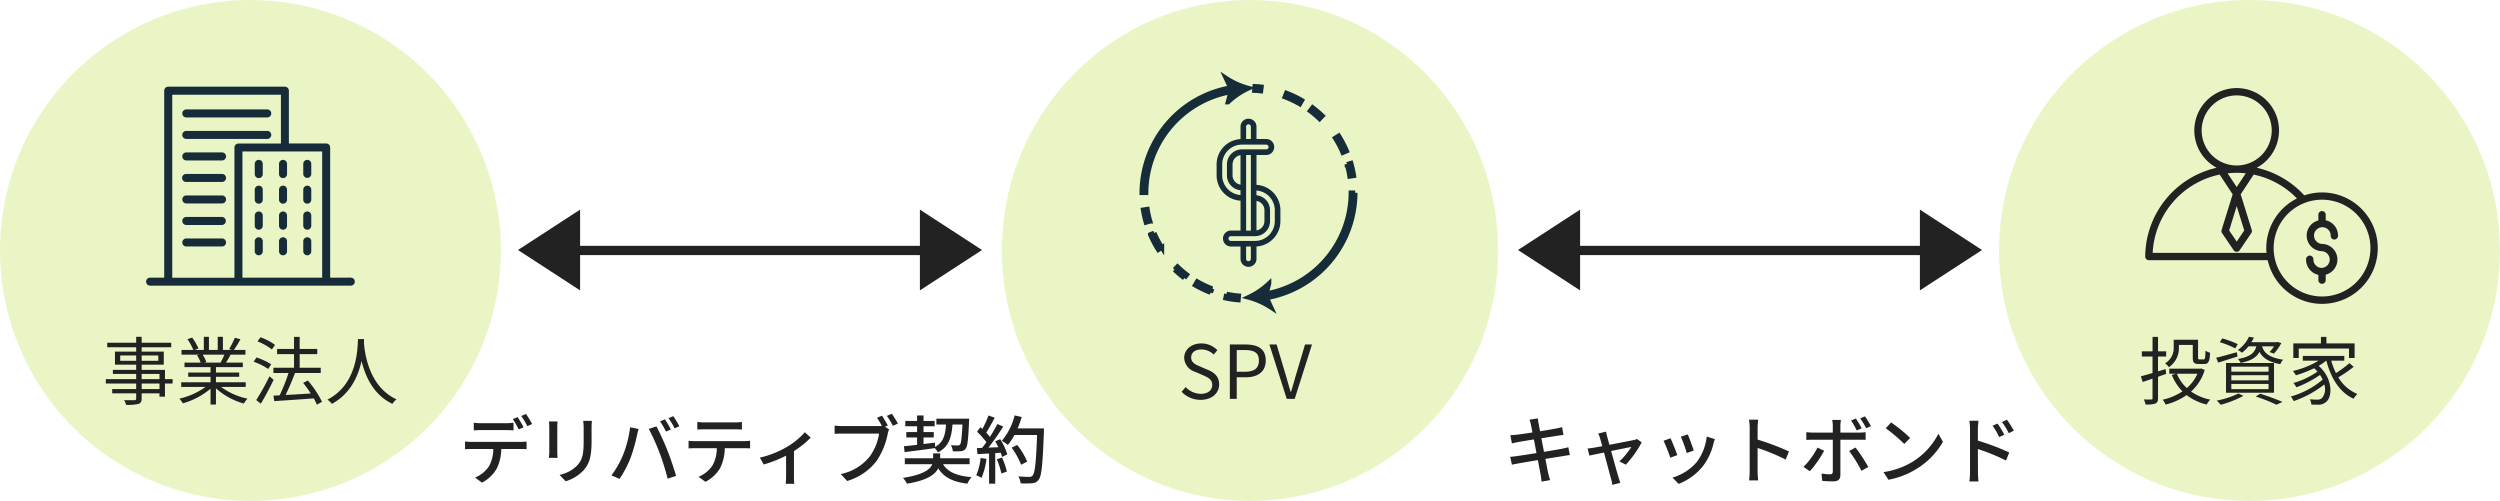 <svg xmlns="http://www.w3.org/2000/svg" width="539" height="108" viewBox="0 0 539 108">
  <g id="グループ_5415" data-name="グループ 5415" transform="translate(-729 -2072)">
    <path id="パス_19163" data-name="パス 19163" d="M54,0A54,54,0,1,1,0,54,54,54,0,0,1,54,0Z" transform="translate(729 2072)" fill="rgba(172,219,31,0.25)"/>
    <circle id="楕円形_9" data-name="楕円形 9" cx="54" cy="54" r="54" transform="translate(1160 2072)" fill="rgba(172,219,31,0.25)"/>
    <path id="パス_19165" data-name="パス 19165" d="M53.5,0C83.047,0,107,24.177,107,54s-23.953,54-53.5,54S0,83.823,0,54,23.953,0,53.5,0Z" transform="translate(945 2072)" fill="rgba(172,219,31,0.25)"/>
    <path id="パス_19275" data-name="パス 19275" d="M13.888-10.88a23.186,23.186,0,0,0-1.3-2.192l-1.024.432a19.1,19.1,0,0,1,1.264,2.208Zm-3.776.608c.512,0,1.088.032,1.6.064v-1.648a13.417,13.417,0,0,1-1.6.1H4.7a12.249,12.249,0,0,1-1.552-.1v1.648c.432-.032,1.024-.064,1.568-.064ZM2.72-7.728a14.272,14.272,0,0,1-1.456-.08v1.664c.448-.032.976-.048,1.456-.048H7.344a7.281,7.281,0,0,1-.96,3.776A6.663,6.663,0,0,1,3.424-.032L4.912,1.056A7.878,7.878,0,0,0,8.08-1.936a9.821,9.821,0,0,0,.992-4.256h4.112c.416,0,.976.016,1.344.032V-7.808a10.054,10.054,0,0,1-1.344.08Zm10.656-5.584a14.988,14.988,0,0,1,1.312,2.192l1.04-.448A17.638,17.638,0,0,0,14.4-13.744Zm5.984,1.184c.032.336.064.9.064,1.184v5.36c0,.464-.064,1.024-.08,1.3h1.872c-.032-.32-.064-.88-.064-1.3v-5.36c0-.448.032-.848.064-1.184Zm7.376-.128a12.371,12.371,0,0,1,.1,1.472v2.752c0,2.8-.208,4.048-1.328,5.312a7.407,7.407,0,0,1-3.872,2.1L22.96.768a8.891,8.891,0,0,0,3.824-2.336c1.184-1.344,1.76-2.7,1.76-6.368v-2.848c0-.576.032-1.056.064-1.472Zm17.616-.336-1.04.432a19.244,19.244,0,0,1,1.28,2.208l1.04-.448A20.073,20.073,0,0,0,44.352-12.592Zm1.808-.688-1.024.432a17.842,17.842,0,0,1,1.312,2.208l1.024-.464A23.118,23.118,0,0,0,46.16-13.28ZM35.312-4.88A20.9,20.9,0,0,1,32.832-.5L34.576.24a23.21,23.21,0,0,0,2.352-4.464,34.109,34.109,0,0,0,1.408-4.928c.08-.352.224-.96.336-1.36l-1.824-.368A23.451,23.451,0,0,1,35.312-4.88Zm7.888-.5A54.581,54.581,0,0,1,44.944.192L46.768-.4c-.432-1.5-1.28-4-1.888-5.536-.64-1.616-1.712-3.936-2.352-5.136l-1.648.544A45.336,45.336,0,0,1,43.2-5.376Zm16.16-5.056c.5,0,1.088.016,1.6.048v-1.648a10.911,10.911,0,0,1-1.6.112H52.912a12.255,12.255,0,0,1-1.568-.112v1.648c.448-.032,1.04-.048,1.568-.048ZM50.912-7.888a14.02,14.02,0,0,1-1.456-.08V-6.32c.448-.032.976-.048,1.456-.048h4.624a7.4,7.4,0,0,1-.96,3.776,6.643,6.643,0,0,1-2.96,2.384L53.088.88A7.794,7.794,0,0,0,56.272-2.1a9.952,9.952,0,0,0,.992-4.272h4.112c.416,0,.976.016,1.344.048V-7.968c-.4.048-1.008.08-1.344.08Zm23.616-1.92a16.1,16.1,0,0,1-4.112,3.3,20.76,20.76,0,0,1-5.6,2.176l.848,1.472a26.477,26.477,0,0,0,4.816-1.9V-.224c0,.512-.048,1.264-.08,1.536h1.856a10.2,10.2,0,0,1-.08-1.536v-5.52a20.024,20.024,0,0,0,3.616-2.9Zm17.888-1.456c-.32-.592-.864-1.536-1.264-2.112l-1.072.448a18.281,18.281,0,0,1,1.056,1.76,5.674,5.674,0,0,1-.7.032h-7.76a14.474,14.474,0,0,1-1.728-.112v1.776c.4-.016,1.04-.048,1.728-.048h7.856a11.2,11.2,0,0,1-2,4.912A10.632,10.632,0,0,1,82.272-.8L83.648.7A12.377,12.377,0,0,0,90-3.632,15.747,15.747,0,0,0,92.4-9.5a4.861,4.861,0,0,1,.288-.928l-.88-.576Zm-.208-2.08A17.73,17.73,0,0,1,93.5-11.2l1.088-.48c-.32-.592-.912-1.552-1.3-2.112ZM96.032-5.52c1.744-.224,4.16-.528,6.5-.864a3.974,3.974,0,0,1,.688.928c2.336-1.216,2.928-3.2,3.136-6.016H108.5c-.128,2.9-.288,4.016-.512,4.32a.608.608,0,0,1-.528.192,14.183,14.183,0,0,1-1.44-.064,3.207,3.207,0,0,1,.4,1.328,14.345,14.345,0,0,0,1.744-.032,1.327,1.327,0,0,0,1.024-.528c.416-.512.576-1.984.736-5.888.016-.176.016-.592.016-.592H102.88v1.264h2.08c-.144,2.256-.56,3.84-2.352,4.816l-.032-.912-2.464.3V-8.688h2.208V-9.84h-2.208V-11.1h2.4v-1.152h-2.4v-1.168H98.72v1.168H96.176V-11.1H98.72V-9.84H96.4v1.152h2.32v1.6c-1.072.112-2.048.224-2.832.3Zm14.016,2.608v-1.28H103.7V-5.248h-1.52v1.056h-6.1v1.28H102c-.448,1.1-1.92,2.272-6.32,2.944a6.24,6.24,0,0,1,.864,1.248c4.272-.672,6.048-1.952,6.736-3.3,1.232,1.952,3.184,2.912,6.288,3.3a5.065,5.065,0,0,1,.912-1.408c-3.12-.256-5.1-1.072-6.16-2.784Zm2.368-1.36a12.092,12.092,0,0,1-.944,3.744,6.253,6.253,0,0,1,1.136.56,14.814,14.814,0,0,0,1.072-4.08Zm3.5.288A17.278,17.278,0,0,1,116.9-.912l1.184-.416a17.449,17.449,0,0,0-1.04-3.024Zm-.352-3.872a13.763,13.763,0,0,1,.672,1.28l-2.128.08A50.221,50.221,0,0,0,117.3-11.04l-1.264-.544A29.817,29.817,0,0,1,114.416-8.8a9.321,9.321,0,0,0-.784-.928c.576-.864,1.248-2.128,1.824-3.216l-1.344-.48a18.451,18.451,0,0,1-1.312,2.9l-.432-.384-.72.992a17.219,17.219,0,0,1,2.016,2.24c-.32.448-.624.864-.928,1.248l-1.12.032.128,1.312c.736-.048,1.584-.1,2.5-.144V1.28h1.328V-5.312l1.184-.08a8.06,8.06,0,0,1,.288.9l1.136-.544a13.521,13.521,0,0,0-1.536-3.28Zm10.5-2.784H120.4a21.184,21.184,0,0,0,.88-2.448l-1.52-.352a13.388,13.388,0,0,1-2.768,5.472,11.123,11.123,0,0,1,1.312.9,12.437,12.437,0,0,0,1.408-2.144h4.88c-.208,5.872-.464,8.24-.976,8.752a.767.767,0,0,1-.688.272c-.384,0-1.344-.016-2.384-.1a3.351,3.351,0,0,1,.5,1.488,15.294,15.294,0,0,0,2.464-.016,1.709,1.709,0,0,0,1.408-.736c.672-.816.88-3.312,1.152-10.368Zm-3.6,7.168a15.1,15.1,0,0,0-2.16-3.6l-1.2.592a15.72,15.72,0,0,1,2.048,3.68Z" transform="translate(828 2175)" fill="#222"/>
    <path id="パス_19274" data-name="パス 19274" d="M14.128-6.576c-.368.112-.9.224-1.5.352-.768.144-2.192.384-3.744.64L8.32-8.512c1.44-.224,2.784-.432,3.488-.544.448-.064.992-.144,1.28-.176l-.3-1.68c-.32.1-.816.208-1.312.3-.624.128-1.984.352-3.44.592-.16-.832-.272-1.44-.3-1.632C7.648-12,7.6-12.5,7.552-12.8l-1.792.288a9.114,9.114,0,0,1,.32,1.152c.048.224.16.8.32,1.6-1.456.224-2.784.416-3.376.48-.5.048-.944.08-1.392.112l.336,1.76C2.384-7.5,2.8-7.6,3.344-7.7c.56-.1,1.888-.32,3.36-.56l.56,2.944c-1.728.272-3.36.528-4.144.64-.448.064-1.12.144-1.52.16L1.968-2.8c.352-.1.832-.192,1.488-.3.752-.144,2.368-.416,4.112-.7C7.84-2.32,8.08-1.12,8.144-.72c.1.48.144.992.224,1.552l1.84-.32c-.16-.48-.3-1.04-.416-1.5-.1-.432-.32-1.632-.608-3.072,1.488-.24,2.9-.464,3.728-.592.608-.1,1.184-.208,1.552-.24Zm12.4,3.76a23.178,23.178,0,0,0,3.424-4.816l-1.024-.72a2.893,2.893,0,0,1-.688.224C27.664-8,25.152-7.52,22.992-7.1l-.48-1.744c-.1-.4-.192-.784-.24-1.1l-1.712.416a4.7,4.7,0,0,1,.416,1.024c.1.336.272.944.464,1.7-.864.16-1.536.288-1.76.32-.512.08-.928.144-1.392.176l.384,1.536c.448-.1,1.712-.368,3.152-.656C22.416-3.2,23.136-.512,23.36.272a7.7,7.7,0,0,1,.256,1.264L25.344,1.1c-.112-.3-.3-.9-.384-1.184-.24-.752-.976-3.424-1.6-5.68,2.016-.416,3.968-.8,4.352-.88a15.137,15.137,0,0,1-2.576,3.12Zm13.36-6.528-1.5.5a29.262,29.262,0,0,1,1.28,3.52l1.5-.544C40.96-6.576,40.176-8.672,39.888-9.344Zm4.08.464A11.105,11.105,0,0,1,41.84-3.408,10.9,10.9,0,0,1,36.592-.032l1.328,1.36a12.534,12.534,0,0,0,5.264-3.872,12.871,12.871,0,0,0,2.24-4.816,8.884,8.884,0,0,1,.3-.96Zm-7.808.368-1.5.544A32.677,32.677,0,0,1,36.112-4.32l1.52-.56C37.328-5.744,36.528-7.776,36.16-8.512ZM61.712-5.664a55.212,55.212,0,0,0-6.768-2.56v-2.5c0-.56.064-1.264.112-1.792H53.088a11.583,11.583,0,0,1,.144,1.792v9.248A16.75,16.75,0,0,1,53.1.576h1.968a18.747,18.747,0,0,1-.128-2.048V-6.416a42.655,42.655,0,0,1,6.048,2.5ZM79.376-11.12a20.1,20.1,0,0,0-1.28-2.112l-1.024.432a15.856,15.856,0,0,1,1.264,2.128Zm-2,.464a21.519,21.519,0,0,0-1.248-2.112l-1.04.432a16.863,16.863,0,0,1,1.232,2.144ZM67.856-6.5a16.609,16.609,0,0,1-3.024,4.16l1.376.944A23.906,23.906,0,0,0,69.28-5.808Zm8.96-1.7c.4,0,.944,0,1.408.032V-9.824a10.645,10.645,0,0,1-1.424.1H72.784V-11.2a8.6,8.6,0,0,1,.128-1.264H71.024a6.974,6.974,0,0,1,.128,1.248v1.488H66.864a13.284,13.284,0,0,1-1.424-.1v1.68c.432-.032.944-.048,1.44-.048h4.272v6.864c-.016.432-.192.592-.608.592A10.922,10.922,0,0,1,68.72-.912L68.864.672A24.069,24.069,0,0,0,71.3.784c1.04,0,1.488-.5,1.488-1.36V-8.192ZM74.672-5.76a27.706,27.706,0,0,1,2.656,4.272L78.8-2.32a34.382,34.382,0,0,0-2.752-4.192Zm9.056-6.16L82.56-10.672a36.375,36.375,0,0,1,4,3.392l1.264-1.3A32.4,32.4,0,0,0,83.728-11.92ZM82.08-1.216,83.152.432A17.641,17.641,0,0,0,89.28-1.952,16.49,16.49,0,0,0,94.9-7.744L93.92-9.488a15.234,15.234,0,0,1-5.552,6.032A16.625,16.625,0,0,1,82.08-1.216Zm28.1-8.928a19.946,19.946,0,0,0-1.488-2.368l-1.072.5a15.989,15.989,0,0,1,1.472,2.4Zm-2.048.88a19.725,19.725,0,0,0-1.456-2.416l-1.072.464a14.577,14.577,0,0,1,1.408,2.448Zm-5.7-1.232c0-.576.08-1.264.128-1.792h-1.968a11.428,11.428,0,0,1,.144,1.792v9.248A16.954,16.954,0,0,1,100.608.8h1.952c-.064-.592-.112-1.552-.112-2.048l-.016-4.944a44.711,44.711,0,0,1,6.064,2.48l.7-1.728A51.831,51.831,0,0,0,102.432-8Z" transform="translate(1053 2175)" fill="#222"/>
    <path id="パス_19276" data-name="パス 19276" d="M12.384-2.112H8.544v-1.2h3.84ZM8.544-5.376h3.84v1.12H8.544ZM3.92-8.208V-9.36H7.36v1.152ZM12.128-9.36v1.152H8.544V-9.36Zm3.088,5.1H13.568v-2H8.544v-1.12h4.768v-2.816H8.544v-.928h6.368V-12.1H8.544v-1.28H7.36v1.28H1.12v.976H7.36v.928H2.784v2.816H7.36v1.12H2.336v.88H7.36v1.12H.816v.944H7.36v1.2H2.192V-1.2H7.36V-.1c0,.272-.1.368-.4.384C6.688.288,5.728.3,4.768.272A3.945,3.945,0,0,1,5.184,1.28,9.553,9.553,0,0,0,7.84,1.088c.48-.176.7-.448.7-1.184V-1.2h3.84v.72h1.184V-3.312h1.648Zm11.168-5.28a14.627,14.627,0,0,1-.816,1.664l.16.048h-3.76l.512-.112a6.217,6.217,0,0,0-.8-1.6Zm4.592,6.96V-3.584H24.56V-4.768h5.008V-5.68H24.56V-6.848h5.792v-.976H26.72c.32-.48.672-1.1.992-1.712h3.2V-10.56h-2.48a22.373,22.373,0,0,0,1.408-2.3l-1.216-.32a18.152,18.152,0,0,1-1.216,2.432L28-10.56H26.064v-2.832h-1.12v2.832h-1.9v-2.832h-1.1v2.832H19.968l.816-.3a11.028,11.028,0,0,0-1.36-2.352l-1.008.336a12.472,12.472,0,0,1,1.264,2.32H17.136v1.024h3.9l-.56.112a6.718,6.718,0,0,1,.784,1.6H17.776v.976h5.616V-5.68H18.576v.912h4.816v1.184h-6.32v1.008H22.3A15.42,15.42,0,0,1,16.656-.048,5.1,5.1,0,0,1,17.424.96a16.079,16.079,0,0,0,5.968-3.152V1.216H24.56V-2.272a15.1,15.1,0,0,0,6.016,3.28,4.278,4.278,0,0,1,.8-1.056,14.639,14.639,0,0,1-5.712-2.528Zm6.32-9.056A11.746,11.746,0,0,0,34.16-13.28l-.64.88a12.766,12.766,0,0,1,3.1,1.744Zm-.832,4.176A13.564,13.564,0,0,0,33.3-8.928l-.624.912a13.448,13.448,0,0,1,3.152,1.568ZM36.1-4.88A48.137,48.137,0,0,1,33.232.256l1.008.768c.9-1.488,1.952-3.456,2.752-5.136ZM47.424.624a21.742,21.742,0,0,0-3.056-4.592L43.36-3.44a27.59,27.59,0,0,1,1.648,2.272c-1.888.128-3.792.24-5.44.32.7-1.392,1.456-3.216,2.048-4.736h5.536V-6.72H42.608V-9.648H46.4v-1.12H42.608v-2.608H41.392v2.608H37.744v1.12h3.648V-6.72H36.944v1.136h3.264a37.751,37.751,0,0,1-1.92,4.816L36.96-.7,37.136.48C39.344.336,42.56.128,45.648-.112a10.58,10.58,0,0,1,.672,1.36Zm7.76-13.52c-.112,2.112-.112,9.744-6.592,13.056a4.394,4.394,0,0,1,.96.912c4.048-2.192,5.7-6.048,6.4-9.248.768,3.2,2.528,7.3,6.656,9.248A3.587,3.587,0,0,1,63.488.1c-6.016-2.752-6.88-10.144-7.024-12.256.016-.272.016-.528.032-.736Z" transform="translate(751 2158)" fill="#222"/>
    <path id="パス_19272" data-name="パス 19272" d="M8.768-11.632H11.76v2.7c0,1.12.288,1.408,1.3,1.408h1.168c.9,0,1.184-.5,1.264-2.432A2.95,2.95,0,0,1,14.5-10.4c-.032,1.648-.1,1.888-.4,1.888h-.864c-.288,0-.336-.064-.336-.432v-3.808H7.648v1.6A3.786,3.786,0,0,1,5.808-7.68a4.049,4.049,0,0,1,.8.848,4.9,4.9,0,0,0,2.16-4.3ZM5.9-6.432l-1.632.5v-3.2h1.76v-1.12H4.272v-3.12H3.088v3.12H.784v1.12h2.3v3.552c-.96.288-1.824.544-2.512.72l.4,1.216c.64-.208,1.36-.464,2.112-.72V-.176c0,.24-.08.3-.288.3-.208.016-.864.016-1.584,0A4.006,4.006,0,0,1,1.568,1.2,5.684,5.684,0,0,0,3.68,1.008c.432-.192.592-.528.592-1.184V-4.768c.592-.208,1.184-.416,1.76-.624Zm6.864,1.008A8.659,8.659,0,0,1,10.48-2.336,8.464,8.464,0,0,1,8.336-5.424Zm.8-1.136-.224.048H6.7v1.088H8.1l-.864.256a10.81,10.81,0,0,0,2.3,3.552A12.82,12.82,0,0,1,5.264.176,3.965,3.965,0,0,1,5.9,1.232,13.838,13.838,0,0,0,10.432-.816a11.492,11.492,0,0,0,4.32,2.032A5.172,5.172,0,0,1,15.536.16a11.035,11.035,0,0,1-4.144-1.744A10.105,10.105,0,0,0,14.336-6.24Zm11.9-4.768c-.384,1.456-1.344,2.256-3.952,2.72a3.25,3.25,0,0,1,.56.848c2.272-.448,3.456-1.2,4.08-2.384.592,1.152,1.76,2.176,4.48,2.656a3.364,3.364,0,0,1,.608-.96c-3.28-.5-4.176-1.648-4.528-2.88h2.56A6.5,6.5,0,0,1,28.3-10.1l.96.336a10.8,10.8,0,0,0,1.6-2.272l-.8-.24-.192.048H24.4a10.143,10.143,0,0,0,.544-.992l-1.072-.176a6.948,6.948,0,0,1-2.416,2.864,3.01,3.01,0,0,1,.9.592,8.41,8.41,0,0,0,1.424-1.392Zm-5.392,8.1H28.1v1.12H20.08Zm0-1.872H28.1V-4H20.08Zm0-1.84H28.1v1.072H20.08ZM18.928-1.328H29.28V-7.744H18.928Zm2.528-10.48a20.493,20.493,0,0,0-3.344-1.232l-.528.816a19.325,19.325,0,0,1,3.344,1.344Zm-.192,1.744c-1.632.448-3.312.928-4.464,1.2l.464,1.04c1.2-.384,2.7-.848,4.144-1.312Zm.336,8.9A18.322,18.322,0,0,1,16.912.368a9.251,9.251,0,0,1,.88.9,22.8,22.8,0,0,0,4.88-1.92Zm3.728.656a35.074,35.074,0,0,1,4.464,1.76L31.1.656C29.936.128,28.032-.56,26.3-1.12Zm9.28-10.352H45.44v2.048h1.216v-3.152h-6.08v-1.408H39.392v1.408H33.44v3.152h1.168ZM45.536-7.7a23.818,23.818,0,0,1-2.9,2.128A14.438,14.438,0,0,1,41.616-8.24h2.816V-9.264H35.488V-8.24H38.9a19.3,19.3,0,0,1-5.552,2.224A7.01,7.01,0,0,1,34-5.088a25.079,25.079,0,0,0,3.92-1.52c.272.24.512.48.736.72a17.764,17.764,0,0,1-5.2,2.464,5.056,5.056,0,0,1,.64.928,22.763,22.763,0,0,0,5.1-2.672,5.845,5.845,0,0,1,.56,1.024A18.291,18.291,0,0,1,32.9-.512,5.417,5.417,0,0,1,33.52.48,22.494,22.494,0,0,0,40.112-3.1a2.99,2.99,0,0,1-.528,2.96,1.551,1.551,0,0,1-1.1.3A14.3,14.3,0,0,1,36.992.08a2.8,2.8,0,0,1,.336,1.136c.512.032,1.008.048,1.392.032a2.4,2.4,0,0,0,1.7-.528c1.568-1.088,1.536-5.2-1.52-7.84a11.261,11.261,0,0,0,1.632-1.12h.032c.992,3.792,2.848,6.832,5.872,8.208a5.1,5.1,0,0,1,.816-1.024,8.533,8.533,0,0,1-4.112-3.6,25.711,25.711,0,0,0,3.312-2.256Z" transform="translate(1190 2158)" fill="#222"/>
    <path id="パス_19273" data-name="パス 19273" d="M4.864.208c2.448,0,3.984-1.472,3.984-3.328,0-1.744-1.056-2.544-2.416-3.136l-1.68-.72C3.84-7.36,2.816-7.792,2.816-8.928c0-1.056.864-1.728,2.192-1.728a3.8,3.8,0,0,1,2.672,1.1l.784-.944a4.809,4.809,0,0,0-3.456-1.456c-2.128,0-3.7,1.312-3.7,3.12A3.313,3.313,0,0,0,3.7-5.824l1.7.736c1.1.5,1.952.88,1.952,2.08,0,1.152-.928,1.92-2.464,1.92A4.608,4.608,0,0,1,1.632-2.544L.752-1.536A5.6,5.6,0,0,0,4.864.208ZM11.152,0H12.64V-4.656h1.936c2.56,0,4.32-1.152,4.32-3.632,0-2.56-1.76-3.44-4.4-3.44H11.152ZM12.64-5.856v-4.672h1.68c2.064,0,3.1.544,3.1,2.24,0,1.68-.976,2.432-3.04,2.432ZM23.424,0h1.712l3.728-11.728h-1.5L25.472-5.376c-.416,1.376-.7,2.5-1.136,3.872h-.064c-.448-1.376-.72-2.5-1.136-3.872l-1.9-6.352H19.68Z" transform="translate(983 2158)" fill="#222"/>
    <line id="線_99" data-name="線 99" x2="74" transform="translate(854 2126)" fill="none" stroke="#222" stroke-width="2"/>
    <line id="線_100" data-name="線 100" x2="74" transform="translate(1069 2126)" fill="none" stroke="#222" stroke-width="2"/>
    <path id="多角形_26" data-name="多角形 26" d="M7.786,0l7.786,11.978H0Z" transform="translate(841.591 2133.686) rotate(-90)" fill="#222" stroke="#222" stroke-width="1"/>
    <path id="多角形_28" data-name="多角形 28" d="M7.786,0l7.786,11.978H0Z" transform="translate(1057.191 2133.686) rotate(-90)" fill="#222" stroke="#222" stroke-width="1"/>
    <path id="多角形_25" data-name="多角形 25" d="M7.786,0l7.786,11.978H0Z" transform="translate(939.809 2118.115) rotate(90)" fill="#222" stroke="#222" stroke-width="1"/>
    <path id="多角形_27" data-name="多角形 27" d="M7.786,0l7.786,11.978H0Z" transform="translate(1155.409 2118.115) rotate(90)" fill="#222" stroke="#222" stroke-width="1"/>
    <g id="AdobeStock_424681010" transform="translate(1191.51 2090.989)">
      <path id="パス_8012" data-name="パス 8012" d="M40.863,26.962a11.945,11.945,0,0,0-3.822.634,19.756,19.756,0,0,0-10.249-5.954,9.133,9.133,0,1,0-8.647,0A19.756,19.756,0,0,0,2.75,40.78a.792.792,0,0,0,.792.795H29.158a12.006,12.006,0,0,0,23.714-2.013c.008-.2.016-.395.016-.6A12.026,12.026,0,0,0,40.863,26.962ZM22.472,29.917,24.1,35.158l-1.625,2.4-1.625-2.4Zm0-4.112-1.953-2.962a17.464,17.464,0,0,1,3.908,0ZM14.919,13.592a7.552,7.552,0,1,1,7.547,7.558A7.555,7.555,0,0,1,14.919,13.592ZM4.354,39.991A18.179,18.179,0,0,1,18.8,23.111L21.6,27.366l-2.383,7.686a.789.789,0,0,0,.1.677l2.494,3.688a.791.791,0,0,0,1.311,0l2.494-3.688a.789.789,0,0,0,.1-.677l-2.383-7.686,2.8-4.249a18.167,18.167,0,0,1,9.328,5.138,12,12,0,0,0-6.614,10.706c0,.305.009.611.036.891,0,.047.013.092.017.139Zm46.936-.476a10.431,10.431,0,0,1-20.82.205c-.023-.248-.03-.5-.03-.759a10.433,10.433,0,0,1,20.867,0C51.306,39.144,51.3,39.319,51.29,39.515Z" transform="translate(-2.75 -4.462)" fill="#222"/>
      <path id="パス_8013" data-name="パス 8013" d="M39.161,33.067a1.8,1.8,0,0,1,1.751,1.844.792.792,0,0,0,.771.812.825.825,0,0,0,.812-.771,3.385,3.385,0,0,0-2.655-3.387V30.4a.792.792,0,1,0-1.583,0v1.2a3.373,3.373,0,0,0,.771,6.636,1.8,1.8,0,0,1-.046,3.594h-.047a1.8,1.8,0,0,1-1.75-1.843.791.791,0,0,0-.771-.812.824.824,0,0,0-.812.771,3.376,3.376,0,0,0,2.655,3.389V44.5a.792.792,0,0,0,1.583,0V43.3a3.373,3.373,0,0,0-.771-6.636,1.8,1.8,0,0,1-1.75-1.843A1.8,1.8,0,0,1,39.161,33.067Z" transform="translate(-0.925 -3.065)" fill="#222"/>
    </g>
    <g id="Group1" transform="translate(760.528 2090.658)">
      <path id="パス_19107" data-name="パス 19107" d="M44.135,41.509H39.356V13.138a.567.567,0,0,0-.565-.565H30.453V.895A.567.567,0,0,0,29.888.33H4.74a.567.567,0,0,0-.565.565V41.5H.815a.565.565,0,0,0,0,1.129H44.129a.565.565,0,0,0,0-1.129ZM5.311,1.466H29.337V12.581H19.882a.567.567,0,0,0-.565.565V41.516H5.311ZM20.44,41.509V13.7H38.234V41.509Z" fill="#162c39" stroke="#162c39" stroke-width="0.6"/>
      <path id="パス_19108" data-name="パス 19108" d="M12.143,8.579h17.5a.565.565,0,0,0,0-1.129h-17.5a.565.565,0,0,0,0,1.129Z" transform="translate(-3.527 -2.217)" fill="#162c39" stroke="#162c39" stroke-width="0.6"/>
      <path id="パス_19109" data-name="パス 19109" d="M12.143,15.309h17.5a.565.565,0,0,0,0-1.129h-17.5a.565.565,0,0,0,0,1.129Z" transform="translate(-3.527 -4.313)" fill="#162c39" stroke="#162c39" stroke-width="0.6"/>
      <path id="パス_19110" data-name="パス 19110" d="M12.143,22.04h7.706a.565.565,0,1,0,0-1.129H12.143a.565.565,0,0,0,0,1.129Z" transform="translate(-3.527 -6.408)" fill="#162c39" stroke="#162c39" stroke-width="0.6"/>
      <path id="パス_19111" data-name="パス 19111" d="M19.848,27.65H12.143a.565.565,0,1,0,0,1.129h7.706a.565.565,0,1,0,0-1.129Z" transform="translate(-3.527 -8.507)" fill="#162c39" stroke="#162c39" stroke-width="0.6"/>
      <path id="パス_19112" data-name="パス 19112" d="M34.865,23.24a.567.567,0,0,0-.565.565v2.183a.565.565,0,1,0,1.129,0V23.8A.567.567,0,0,0,34.865,23.24Z" transform="translate(-10.603 -7.134)" fill="#162c39" stroke="#162c39" stroke-width="0.6"/>
      <path id="パス_19113" data-name="パス 19113" d="M42.463,23.24a.567.567,0,0,0-.565.565v2.183a.565.565,0,1,0,1.129,0V23.8A.567.567,0,0,0,42.463,23.24Z" transform="translate(-12.969 -7.134)" fill="#162c39" stroke="#162c39" stroke-width="0.6"/>
      <path id="パス_19114" data-name="パス 19114" d="M50.053,23.24a.567.567,0,0,0-.565.565v2.183a.565.565,0,0,0,1.129,0V23.8A.567.567,0,0,0,50.053,23.24Z" transform="translate(-15.332 -7.134)" fill="#162c39" stroke="#162c39" stroke-width="0.6"/>
      <path id="パス_19115" data-name="パス 19115" d="M34.865,31.32a.567.567,0,0,0-.565.565v2.183a.565.565,0,0,0,1.129,0V31.885A.567.567,0,0,0,34.865,31.32Z" transform="translate(-10.603 -9.65)" fill="#162c39" stroke="#162c39" stroke-width="0.6"/>
      <path id="パス_19116" data-name="パス 19116" d="M42.463,31.32a.567.567,0,0,0-.565.565v2.183a.565.565,0,0,0,1.129,0V31.885A.567.567,0,0,0,42.463,31.32Z" transform="translate(-12.969 -9.65)" fill="#162c39" stroke="#162c39" stroke-width="0.6"/>
      <path id="パス_19117" data-name="パス 19117" d="M50.053,31.32a.567.567,0,0,0-.565.565v2.183a.565.565,0,0,0,1.129,0V31.885A.567.567,0,0,0,50.053,31.32Z" transform="translate(-15.332 -9.65)" fill="#162c39" stroke="#162c39" stroke-width="0.6"/>
      <path id="パス_19118" data-name="パス 19118" d="M34.865,39.4a.567.567,0,0,0-.565.565v2.183a.565.565,0,1,0,1.129,0V39.965A.567.567,0,0,0,34.865,39.4Z" transform="translate(-10.603 -12.166)" fill="#162c39" stroke="#162c39" stroke-width="0.6"/>
      <path id="パス_19119" data-name="パス 19119" d="M42.463,39.4a.567.567,0,0,0-.565.565v2.183a.565.565,0,1,0,1.129,0V39.965A.567.567,0,0,0,42.463,39.4Z" transform="translate(-12.969 -12.166)" fill="#162c39" stroke="#162c39" stroke-width="0.6"/>
      <path id="パス_19120" data-name="パス 19120" d="M50.053,39.4a.567.567,0,0,0-.565.565v2.183a.565.565,0,1,0,1.129,0V39.965A.567.567,0,0,0,50.053,39.4Z" transform="translate(-15.332 -12.166)" fill="#162c39" stroke="#162c39" stroke-width="0.6"/>
      <path id="パス_19121" data-name="パス 19121" d="M34.865,47.48a.567.567,0,0,0-.565.565v2.183a.565.565,0,0,0,1.129,0V48.045A.567.567,0,0,0,34.865,47.48Z" transform="translate(-10.603 -14.682)" fill="#162c39" stroke="#162c39" stroke-width="0.6"/>
      <path id="パス_19122" data-name="パス 19122" d="M42.463,47.48a.567.567,0,0,0-.565.565v2.183a.565.565,0,0,0,1.129,0V48.045A.567.567,0,0,0,42.463,47.48Z" transform="translate(-12.969 -14.682)" fill="#162c39" stroke="#162c39" stroke-width="0.6"/>
      <path id="パス_19123" data-name="パス 19123" d="M50.053,47.48a.567.567,0,0,0-.565.565v2.183a.565.565,0,0,0,1.129,0V48.045A.567.567,0,0,0,50.053,47.48Z" transform="translate(-15.332 -14.682)" fill="#162c39" stroke="#162c39" stroke-width="0.6"/>
      <path id="パス_19124" data-name="パス 19124" d="M19.848,34.381H12.143a.565.565,0,0,0,0,1.129h7.706a.565.565,0,1,0,0-1.129Z" transform="translate(-3.527 -10.603)" fill="#162c39" stroke="#162c39" stroke-width="0.6"/>
      <path id="パス_19125" data-name="パス 19125" d="M19.848,41.119H12.143a.565.565,0,0,0,0,1.129h7.706a.565.565,0,0,0,0-1.129Z" transform="translate(-3.527 -12.701)" fill="#162c39" stroke="#162c39" stroke-width="0.6"/>
      <path id="パス_19126" data-name="パス 19126" d="M19.848,47.85H12.143a.565.565,0,0,0,0,1.129h7.706a.565.565,0,1,0,0-1.129Z" transform="translate(-3.527 -14.797)" fill="#162c39" stroke="#162c39" stroke-width="0.6"/>
    </g>
    <g id="グループ_5558" data-name="グループ 5558" transform="translate(203.551 1484.16)">
      <path id="パス_7141" data-name="パス 7141" d="M582.834,72.988l-.58,2.179a16.477,16.477,0,0,1,4.419-2.986A16.45,16.45,0,0,1,581.806,70l.961,2.076a23.106,23.106,0,0,0-19.095,22.651h.909a22.192,22.192,0,0,1,18.253-21.74" transform="translate(207.955 534.676)" fill="#162c39" stroke="#162c39" stroke-width="1"/>
      <path id="パス_7142" data-name="パス 7142" d="M604.785,89.474h-.909a22.191,22.191,0,0,1-18.253,21.738l.582-2.179a16.5,16.5,0,0,1-4.42,2.986,16.506,16.506,0,0,1,4.868,2.18l-.961-2.075a23.106,23.106,0,0,0,19.093-22.651" transform="translate(212.841 539.929)" fill="#162c39" stroke="#162c39" stroke-width="1"/>
      <path id="パス_7143" data-name="パス 7143" d="M584.29,71.512c-.472-.055-.945-.1-1.418-.118l-.081.909c.464.018.927.063,1.39.118Z" transform="translate(213.113 535.052)" fill="#162c39" stroke="#162c39" stroke-width="1"/>
      <path id="パス_7144" data-name="パス 7144" d="M591.629,74.122a22.463,22.463,0,0,0-3.343-1.591l-.329.855a22.206,22.206,0,0,1,3.219,1.528Z" transform="translate(214.506 535.359)" fill="#162c39" stroke="#162c39" stroke-width="1"/>
      <path id="パス_7145" data-name="パス 7145" d="M594.908,76.8a22.212,22.212,0,0,0-2.118-1.808l-.545.726a23.392,23.392,0,0,1,2.036,1.736Z" transform="translate(215.663 536.023)" fill="#162c39" stroke="#162c39" stroke-width="1"/>
      <path id="パス_7146" data-name="パス 7146" d="M599.98,87.159a23.57,23.57,0,0,0-.6-2.717l-.872.254a22.015,22.015,0,0,1,.573,2.6Z" transform="translate(217.353 538.571)" fill="#162c39" stroke="#162c39" stroke-width="1"/>
      <path id="パス_7147" data-name="パス 7147" d="M598.987,83.077a23.428,23.428,0,0,0-1.718-3.281l-.772.491a21.9,21.9,0,0,1,1.653,3.144Z" transform="translate(216.81 537.318)" fill="#162c39" stroke="#162c39" stroke-width="1"/>
      <path id="パス_7148" data-name="パス 7148" d="M571.344,104.476l.545-.728a22.835,22.835,0,0,1-2.027-1.736l-.636.655a23.567,23.567,0,0,0,2.118,1.808" transform="translate(209.454 543.312)" fill="#162c39" stroke="#162c39" stroke-width="1"/>
      <path id="パス_7149" data-name="パス 7149" d="M578.088,106.659l-.188.9a23.515,23.515,0,0,0,2.748.4l.079-.905a21.418,21.418,0,0,1-2.639-.394" transform="translate(211.793 544.565)" fill="#162c39" stroke="#162c39" stroke-width="1"/>
      <path id="パス_7150" data-name="パス 7150" d="M576.065,106.921l.328-.855a22.189,22.189,0,0,1-3.218-1.526l-.455.79a23.484,23.484,0,0,0,3.345,1.591" transform="translate(210.396 543.993)" fill="#162c39" stroke="#162c39" stroke-width="1"/>
      <path id="パス_7151" data-name="パス 7151" d="M565.948,96.287l-.837.354a23.188,23.188,0,0,0,1.727,3.281l.764-.49a22.124,22.124,0,0,1-1.654-3.145" transform="translate(208.343 541.767)" fill="#162c39" stroke="#162c39" stroke-width="1"/>
      <path id="パス_7152" data-name="パス 7152" d="M563.9,92.4a22.98,22.98,0,0,0,.61,2.717l.872-.254a20.588,20.588,0,0,1-.582-2.609Z" transform="translate(208.017 540.678)" fill="#162c39" stroke="#162c39" stroke-width="1"/>
      <path id="パス_7153" data-name="パス 7153" d="M584.786,107.082v-2.815a5.321,5.321,0,0,0,5.158-5.31V96.581a5.32,5.32,0,0,0-5.158-5.309V84.536h2.25a1.571,1.571,0,0,0,0-3.143h-2.25V78.585a1.571,1.571,0,0,0-3.143,0V81.4a5.321,5.321,0,0,0-5.156,5.31v2.374a5.321,5.321,0,0,0,5.156,5.31v6.736h-2.25a1.571,1.571,0,0,0,0,3.141h2.25v2.807a1.571,1.571,0,1,0,3.143,0m-2.234-28.5a.662.662,0,0,1,1.324,0v2.807h-1.324Zm-5.156,10.5V86.712A4.415,4.415,0,0,1,581.8,82.3h5.231a.662.662,0,1,1,0,1.324H581.8a3.088,3.088,0,0,0-3.084,3.086v2.374a3.081,3.081,0,0,0,2.923,3.069V93.48a4.407,4.407,0,0,1-4.247-4.393m7.39,5.334a2.173,2.173,0,0,1,2.016,2.16v2.376a2.173,2.173,0,0,1-2.016,2.16Zm-.909,6.712h-1.324v-16.6h1.324Zm-2.234-16.581v6.694a2.172,2.172,0,0,1-2.014-2.16V86.712a2.171,2.171,0,0,1,2.014-2.16m-2.25,18.813a.662.662,0,0,1,0-1.323h5.231a3.09,3.09,0,0,0,3.086-3.086V96.581a3.08,3.08,0,0,0-2.924-3.068V92.188a4.405,4.405,0,0,1,4.249,4.392v2.376a4.415,4.415,0,0,1-4.41,4.409Zm3.159,3.717v-2.807h1.324v2.807a.662.662,0,1,1-1.324,0" transform="translate(211.412 536.568)" fill="#162c39" stroke="#162c39" stroke-width="0.3"/>
    </g>
  </g>
</svg>
